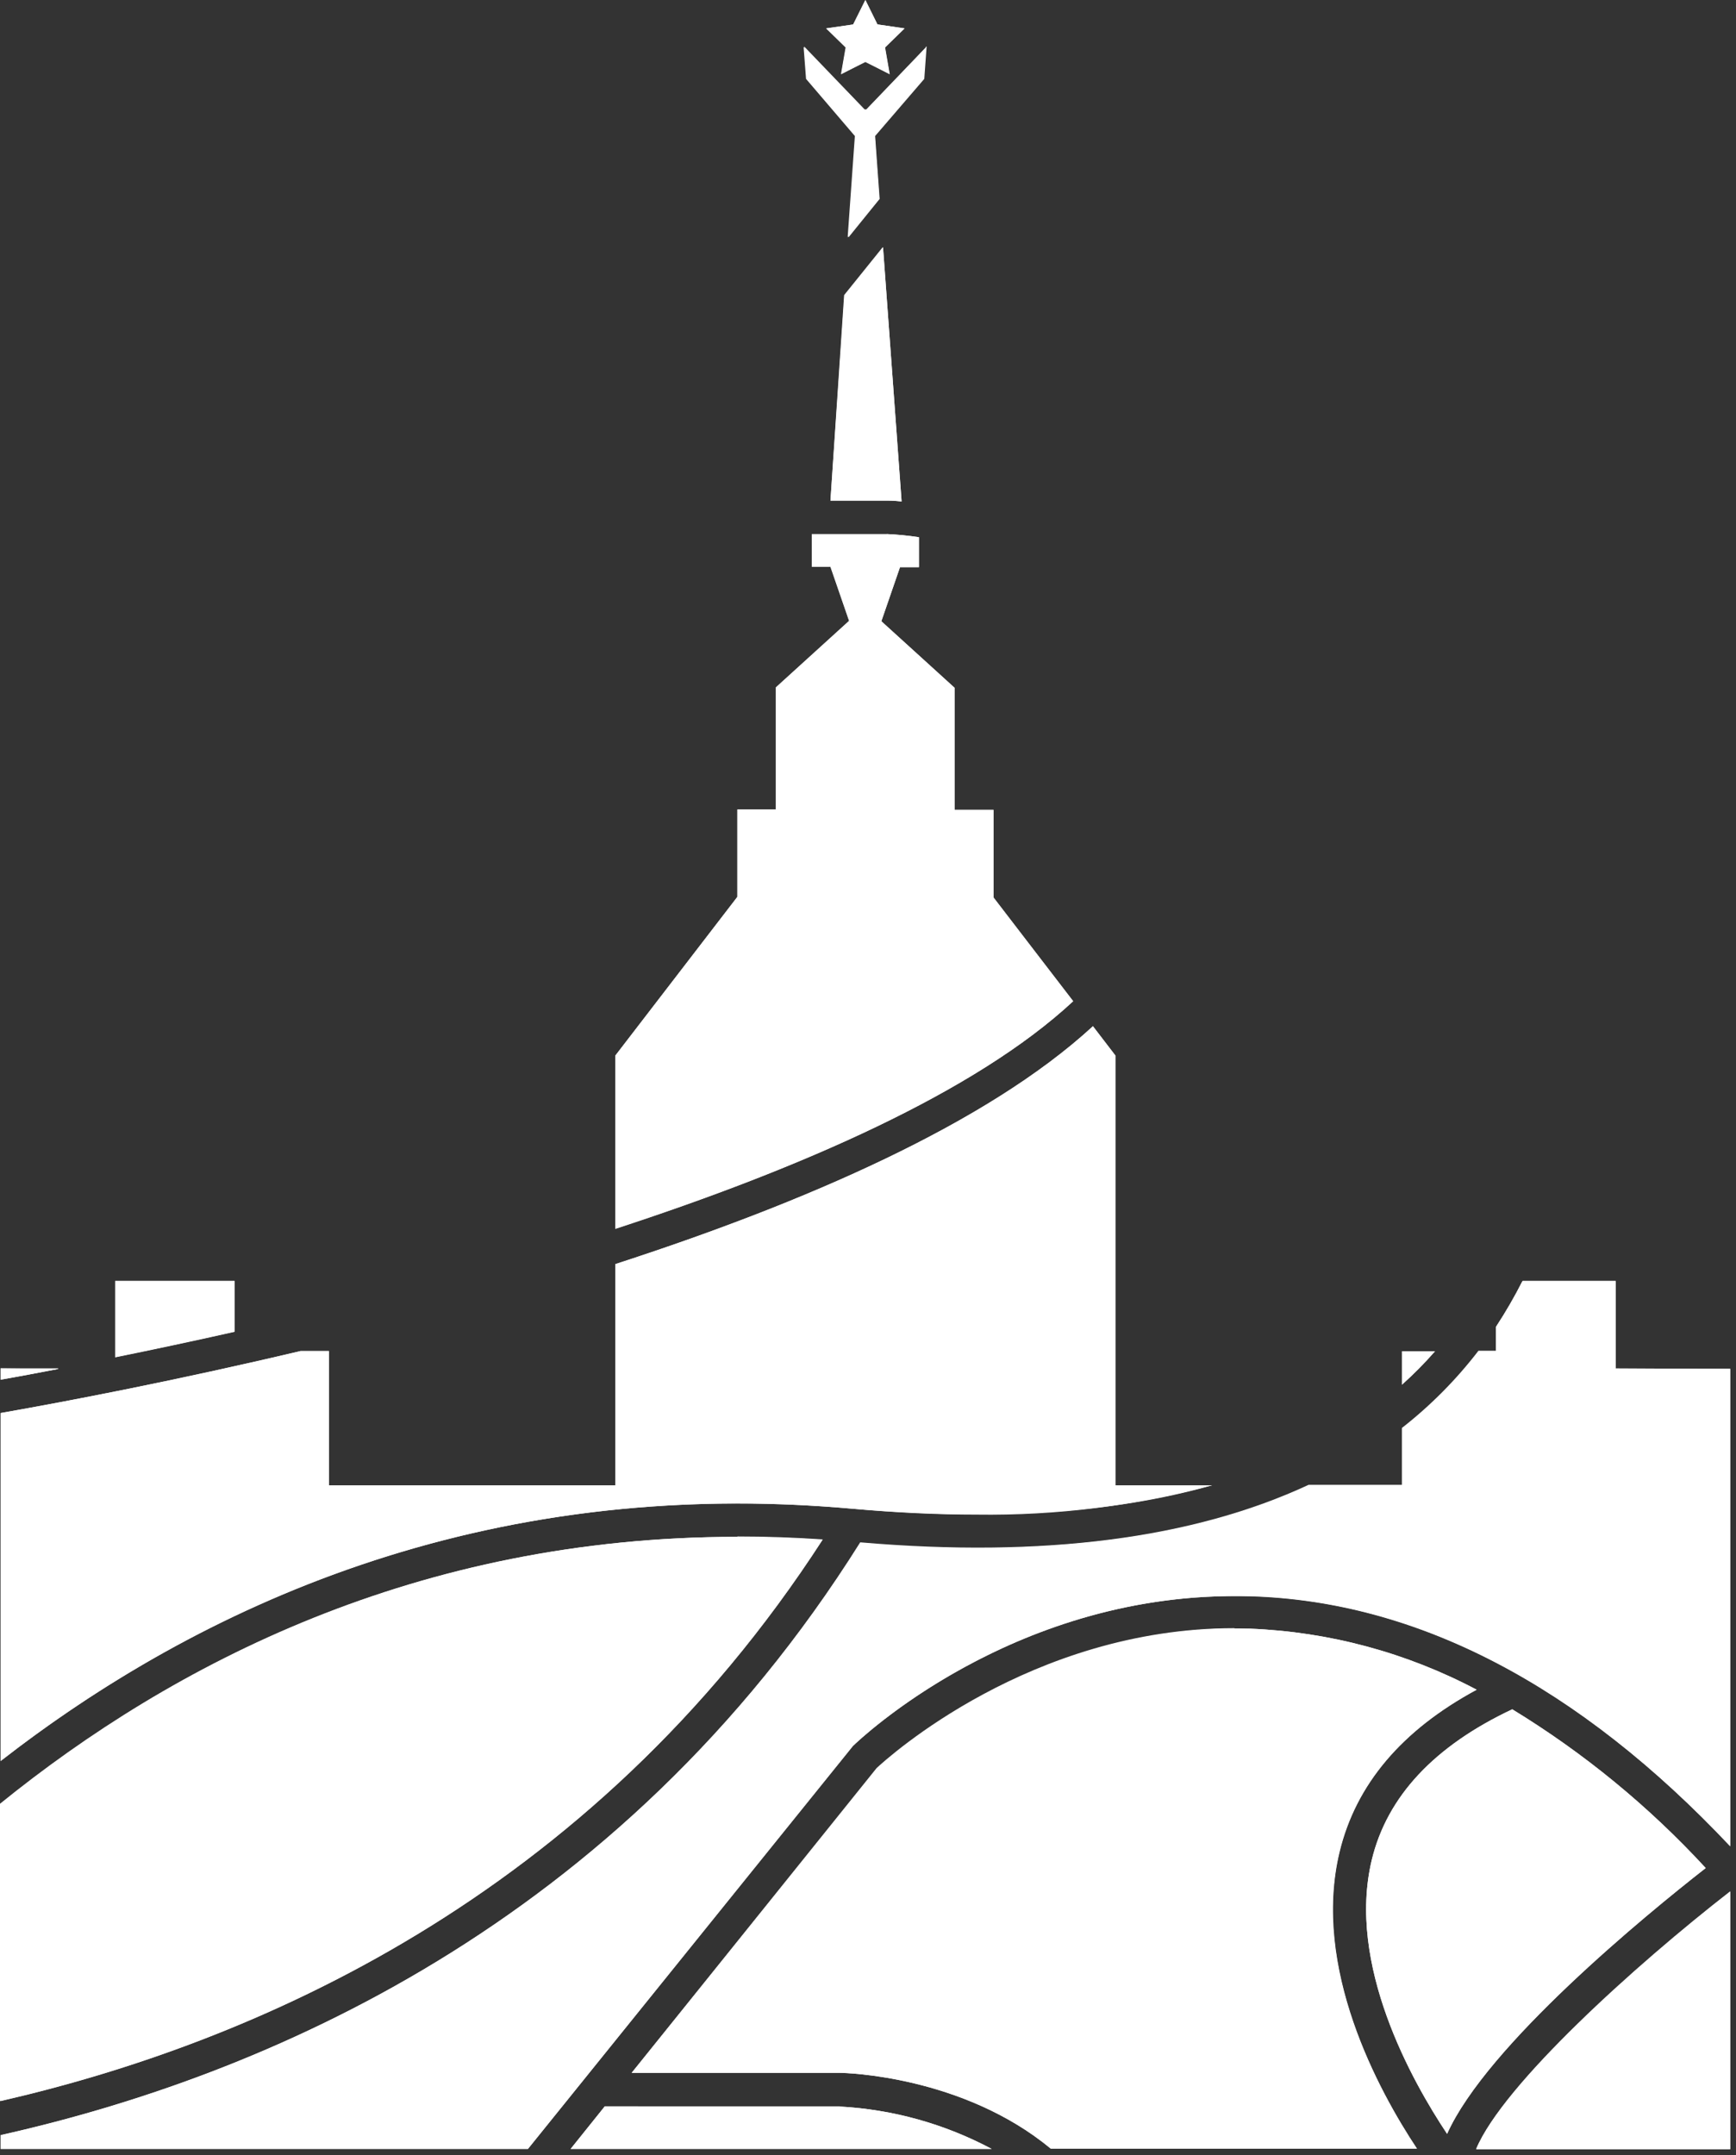 <?xml version="1.0" encoding="UTF-8"?> <svg xmlns="http://www.w3.org/2000/svg" width="137" height="170" viewBox="0 0 137 170" fill="none"><rect x="0" y="0" width="137" height="170" fill="#333333" stroke="none"/><path d="M66.394 5.846L68.301 4.854L70.198 5.846L69.832 3.737L71.373 2.234L69.245 1.926L68.301 -6.10352e-05L67.347 1.926L65.219 2.234L66.76 3.737L66.394 5.846Z" fill="white"></path><path d="M68.301 2.177L68.387 2.35L68.609 2.803L69.11 2.88H69.302L69.158 3.015L68.801 3.371L68.888 3.872V4.064L68.715 3.968L68.272 3.737L67.819 3.968L67.646 4.064V3.872L67.723 3.371L67.463 3.043L67.289 2.889H67.463L67.964 2.812L68.195 2.36L68.281 2.186M68.281 0.01L67.318 1.936L65.19 2.244L66.731 3.747L66.365 5.856L68.291 4.893L70.217 5.856L69.851 3.747L71.392 2.244L69.244 1.926L68.281 0V0.01Z" fill="white"></path><path d="M65.537 39.488H70.053C70.14 39.488 70.545 39.488 71.151 39.556L69.687 19.523L66.644 23.298L65.537 39.488Z" fill="white"></path><path d="M68.898 22.036L70.063 38.525H66.5L67.549 23.654L68.869 22.017M69.659 19.503L66.615 23.279L65.537 39.488H70.053C70.14 39.488 70.545 39.488 71.151 39.556L69.687 19.523L69.659 19.503Z" fill="white"></path><path d="M78.403 70.78V63.884H75.331V54.253L69.553 49.004L71.026 44.737H72.519V42.378C71.677 42.248 70.828 42.165 69.976 42.127H64.063V44.699H65.537L67.01 48.965L61.232 54.214V63.846H58.188V70.742L48.558 83.262V96.919C63.129 92.181 76.949 86.171 84.692 78.977L78.403 70.78Z" fill="white"></path><path d="M69.976 43.11C70.044 43.11 70.631 43.11 71.566 43.244V43.755H70.352L70.13 44.4L68.647 48.676L68.445 49.274L68.917 49.697L74.368 54.667V64.847H77.44V71.108L77.642 71.368L83.421 78.822C76.785 84.697 65.412 90.38 49.559 95.59V83.59L58.949 71.368L59.152 71.108V64.847H62.224V54.667L67.684 49.697L68.147 49.274L67.944 48.676L66.5 44.4L66.278 43.755H65.026V43.11H69.976ZM69.976 42.147H64.063V44.718H65.537L67.01 48.985L61.232 54.234V63.865H58.188V70.761L48.558 83.282V96.939C63.129 92.181 76.949 86.171 84.692 78.976L78.403 70.819V63.884H75.331V54.253L69.553 49.004L71.026 44.737H72.519V42.378C71.677 42.248 70.828 42.165 69.976 42.127V42.147Z" fill="white"></path><path d="M0.048 107.938V108.833C1.387 108.593 2.937 108.313 4.594 107.986L0.048 107.938Z" fill="white"></path><path d="M4.594 107.938H0.048V108.833C1.387 108.593 2.937 108.313 4.594 107.986V107.938Z" fill="white"></path><path d="M18.51 101.032H9.091V107.052C11.981 106.464 15.13 105.8 18.51 105.039V101.032Z" fill="white"></path><path d="M17.547 101.995V104.268C15.082 104.817 12.568 105.357 10.055 105.867V102.015H17.547M18.51 101.051H9.091V107.071C11.981 106.483 15.13 105.819 18.51 105.058V101.032V101.051Z" fill="white"></path><path d="M64.92 121.46C62.647 121.306 60.4 121.229 58.179 121.229C32.917 121.229 13.608 131.265 0 142.283V165.735C19.733 161.228 46.526 149.882 64.92 121.46Z" fill="white"></path><path d="M58.227 122.192C59.874 122.192 61.54 122.192 63.196 122.327C45.312 149.025 19.81 160.014 1.011 164.522V142.745C18 129.107 37.251 122.192 58.227 122.192ZM58.227 121.229C32.966 121.229 13.656 131.265 0.048 142.283V165.735C19.733 161.228 46.526 149.882 64.92 121.431C62.647 121.277 60.4 121.2 58.179 121.2L58.227 121.229Z" fill="white"></path><path d="M113.247 106.589H110.637V109.228C111.559 108.402 112.431 107.521 113.247 106.589Z" fill="white"></path><path d="M113.247 106.589H110.637V109.228C111.559 108.402 112.431 107.521 113.247 106.589Z" fill="white"></path><path d="M67.53 10.729L66.962 18.723L69.418 15.69L69.061 10.729L72.942 6.222L73.126 3.67L68.368 8.63H68.233L63.466 3.67L63.649 6.222L67.53 10.729Z" fill="white"></path><path d="M68.782 9.631L68.329 10.151L67.809 9.631H68.772M68.291 13.599L68.426 15.41L68.146 15.766L68.3 13.59M73.116 3.708L68.368 8.668H68.233L63.418 3.708L63.61 6.222L67.463 10.729L66.894 18.723L69.389 15.689L69.032 10.729L72.885 6.222L73.058 3.67L73.116 3.708Z" fill="white"></path><path d="M67.318 119.014C78.393 119.977 87.851 119.38 95.642 117.164H88.024V83.262L86.252 80.951C77.873 88.656 63.504 94.868 48.567 99.713V117.164H25.954V106.57H23.73C13.916 108.891 5.432 110.519 0.048 111.463V138.912C15.573 126.853 37.897 116.355 67.318 119.014Z" fill="white"></path><path d="M86.117 82.357L87.08 83.59V117.906C83.771 118.321 80.438 118.524 77.103 118.513C74.04 118.513 70.785 118.359 67.472 118.05C64.4 117.771 61.309 117.636 58.285 117.636C55.261 117.636 52.506 117.762 49.617 118.022V100.416C66.471 94.897 78.769 88.858 86.213 82.357M24.991 107.552V118.147H48.423C31.183 119.928 14.773 126.448 1.011 136.986V112.281C6.433 111.318 14.562 109.748 23.836 107.552H24.991ZM86.252 80.951C77.873 88.656 63.504 94.868 48.567 99.713V117.164H25.954V106.57H23.73C13.916 108.891 5.432 110.519 0.048 111.463V138.912C13.926 128.096 33.255 118.599 58.217 118.599C61.171 118.599 64.204 118.738 67.318 119.014C70.727 119.322 73.983 119.476 77.084 119.476C83.347 119.562 89.591 118.785 95.642 117.164H88.024V83.262L86.252 80.951Z" fill="white"></path><path d="M105.696 146.097C106.987 140.742 110.627 136.465 116.521 133.287C110.995 130.364 104.883 128.718 98.637 128.472C81.908 127.971 70.082 138.69 69.196 139.519L49.848 163.51H66.287C66.75 163.51 75.986 163.751 82.929 169.491H111.821C108.749 164.878 103.5 155.227 105.696 146.097Z" fill="white"></path><path d="M97.433 129.444H98.608C104.101 129.642 109.498 130.952 114.47 133.297C109.25 136.504 105.985 140.703 104.762 145.818C102.711 154.351 106.804 163.154 110.04 168.48H83.266C76.082 162.701 66.702 162.509 66.287 162.499H51.842L69.88 140.125C70.843 139.268 81.928 129.396 97.414 129.396M97.414 128.433C81.331 128.433 70.043 138.662 69.177 139.471L49.848 163.51H66.287C66.75 163.51 75.986 163.751 82.929 169.491H111.821C108.768 164.878 103.52 155.227 105.715 146.097C107.006 140.742 110.646 136.466 116.54 133.287C111.014 130.364 104.903 128.718 98.656 128.472H97.452L97.414 128.433Z" fill="white"></path><path d="M127.5 107.938V101.032H120.161C119.535 102.267 118.841 103.467 118.081 104.625V106.551H116.675C114.927 108.826 112.898 110.871 110.637 112.638V117.126H103.269C94.178 121.354 82.352 122.905 67.886 121.662C48.827 152.011 20.561 163.828 0.048 168.422V169.511H41.662L67.308 137.727C67.829 137.226 80.223 125.361 98.675 125.919C111.85 126.305 124.582 132.95 136.543 145.644V107.986L127.5 107.938Z" fill="white"></path><path d="M126.537 101.995V108.901H135.58V143.208C123.917 131.438 111.504 125.284 98.704 124.908H97.424C79.308 124.908 67.145 136.514 66.606 137.005H66.557L41.2 168.547H3.756C23.884 163.424 50.214 151.288 68.397 122.731C71.401 122.972 74.329 123.088 77.064 123.088C87.408 123.088 96.326 121.422 103.433 118.147H111.552V113.158C113.605 111.511 115.466 109.637 117.099 107.572H119.025V104.933C119.613 104.027 120.171 103.074 120.73 102.043H126.508M127.471 101.08H120.133C119.506 102.315 118.812 103.515 118.052 104.673V106.599H116.675C114.927 108.874 112.898 110.919 110.637 112.686V117.174H103.269C96.207 120.455 87.488 122.102 77.112 122.115C74.165 122.115 71.09 121.98 67.886 121.711C48.827 152.011 20.561 163.828 0.048 168.422V169.511H41.662L67.308 137.727C67.819 137.236 79.665 125.9 97.424 125.9H98.675C111.85 126.285 124.582 132.931 136.543 145.625V107.967H127.5V101.032L127.471 101.08Z" fill="white"></path><path d="M47.73 166.149L45.033 169.51H78.259C74.553 167.535 70.461 166.395 66.269 166.168L47.73 166.149Z" fill="white"></path><path d="M66.249 167.112C68.768 167.254 71.256 167.737 73.646 168.547H47.046L48.201 167.112H66.249ZM66.249 166.149H47.73L45.033 169.51H78.259C74.553 167.535 70.461 166.395 66.269 166.168L66.249 166.149Z" fill="white"></path><path d="M116.492 169.51H136.543V149.188C129.099 154.967 118.621 164.416 116.492 169.51Z" fill="white"></path><path d="M135.58 151.211V168.547H118.072C120.826 164.021 128.54 156.826 135.58 151.211ZM136.543 149.217C129.118 154.996 118.621 164.464 116.492 169.539H136.543V149.217Z" fill="white"></path><path d="M134.608 147.359C130.126 142.495 124.989 138.281 119.343 134.838C113.208 137.727 109.472 141.695 108.258 146.713C106.265 154.977 111.427 164.165 114.2 168.326C117.34 161.324 129.879 151.047 134.608 147.359Z" fill="white"></path><path d="M119.285 135.926C124.385 139.085 129.053 142.892 133.173 147.253C128.039 151.327 117.975 159.773 114.114 166.4C111.513 162.171 107.468 154.081 109.192 146.925C110.3 142.35 113.69 138.652 119.285 135.926ZM119.343 134.828C113.208 137.718 109.472 141.686 108.258 146.704C106.265 154.967 111.427 164.155 114.2 168.316C117.34 161.324 129.879 151.047 134.608 147.349C130.126 142.486 124.989 138.272 119.343 134.828Z" fill="white"></path></svg> 